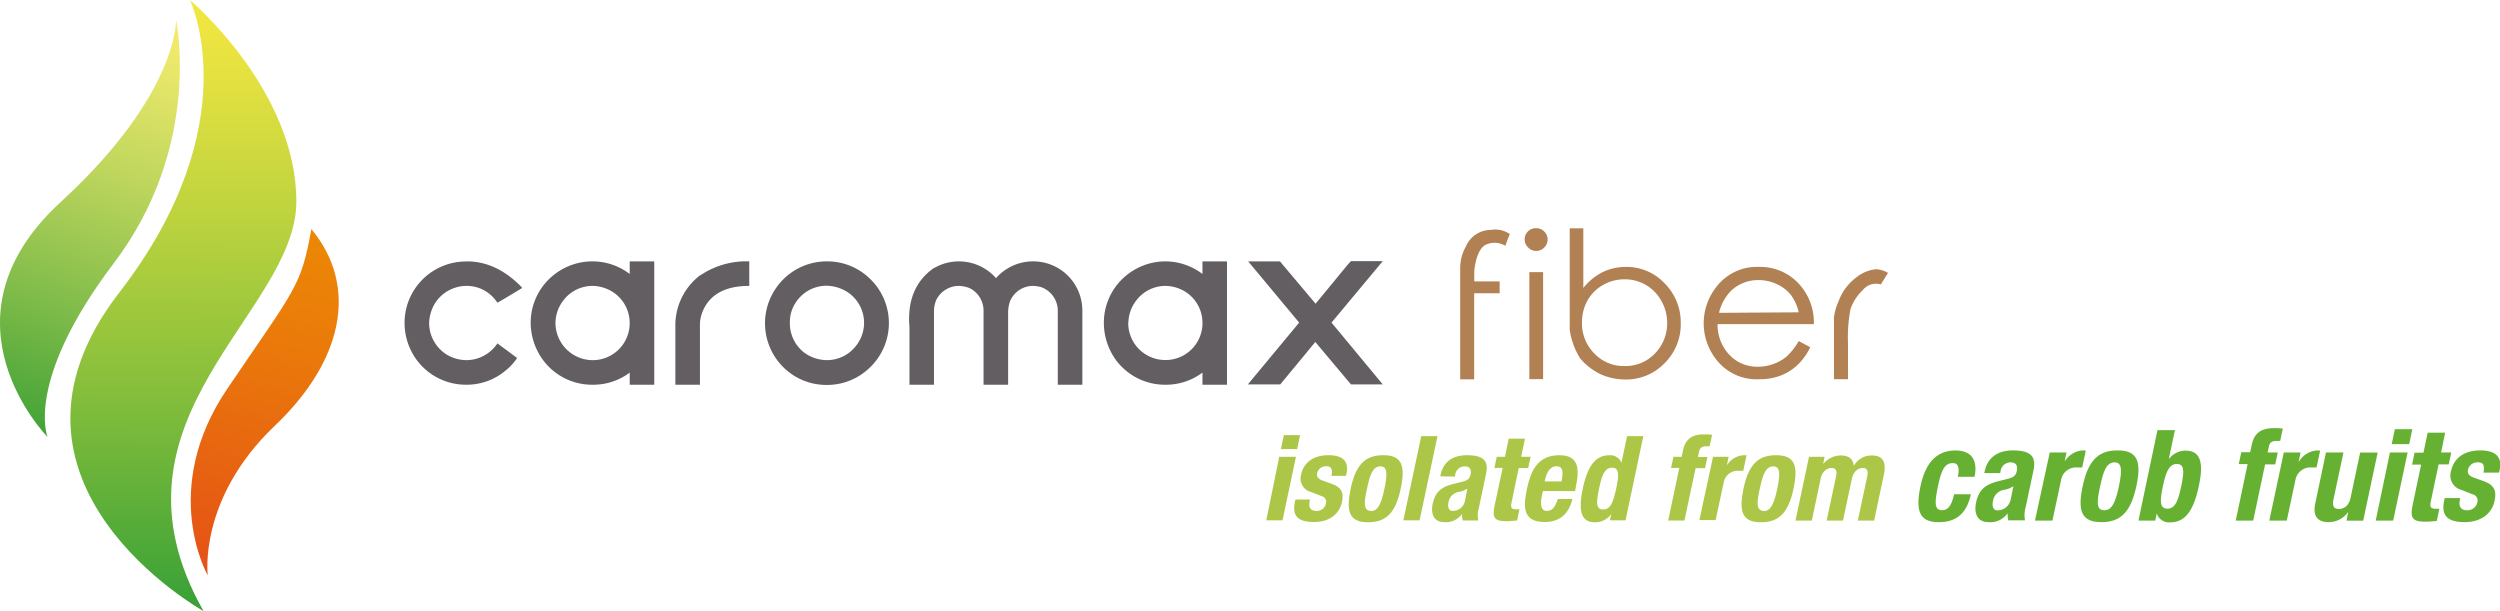<?xml version="1.0" encoding="UTF-8"?> <svg xmlns="http://www.w3.org/2000/svg" xmlns:xlink="http://www.w3.org/1999/xlink" id="Capa_1" data-name="Capa 1" viewBox="0 0 447.54 109.4"><defs><style>.cls-1{fill:url(#Degradado_sin_nombre_15);}.cls-2{fill:url(#Degradado_sin_nombre_20);}.cls-3{fill:url(#Degradado_sin_nombre_19);}.cls-4{fill:#acc747;}.cls-5{fill:#67b132;}.cls-6{fill:#625e61;}.cls-7{fill:#b18053;}</style><linearGradient id="Degradado_sin_nombre_15" x1="32.53" y1="109.65" x2="33.12" y2="0.43" gradientUnits="userSpaceOnUse"><stop offset="0" stop-color="#37a037"></stop><stop offset="0.32" stop-color="#7dbb3b"></stop><stop offset="0.65" stop-color="#bdd33e"></stop><stop offset="0.88" stop-color="#e4e140"></stop><stop offset="1" stop-color="#f3e741"></stop></linearGradient><linearGradient id="Degradado_sin_nombre_20" x1="2.48" y1="76.57" x2="28.41" y2="2.71" gradientUnits="userSpaceOnUse"><stop offset="0" stop-color="#41a236"></stop><stop offset="0.3" stop-color="#80bc4a"></stop><stop offset="0.63" stop-color="#bfd65d"></stop><stop offset="0.87" stop-color="#e6e669"></stop><stop offset="1" stop-color="#f5ec6e"></stop></linearGradient><linearGradient id="Degradado_sin_nombre_19" x1="39.24" y1="102.42" x2="55.15" y2="41.33" gradientUnits="userSpaceOnUse"><stop offset="0" stop-color="#e55216"></stop><stop offset="0" stop-color="#e55216"></stop><stop offset="0.66" stop-color="#ea790a"></stop><stop offset="1" stop-color="#ec8805"></stop></linearGradient></defs><path class="cls-1" d="M34,0S53.09,16.07,53.05,36.11,16.86,74.94,36.44,109.4c0,0-41.38-23-15.11-57C44.73,22.18,34,0,34,0Z"></path><path class="cls-2" d="M31.51,3.53S36.37,26,20.36,47.13,8.51,78.22,8.51,78.22s-20.6-20.91,2.3-42C32,16.79,31.51,3.53,31.51,3.53Z"></path><path class="cls-3" d="M55.74,41C53.88,51.32,53,51.44,40.7,69.57S37.19,103,37.19,103s-1.76-13.67,12-26.78C61.37,64.64,64.29,51.34,55.74,41Z"></path><path class="cls-4" d="M229,81.78H232l-2.41,11.37h-2.91Zm.83-3.88h2.91l-.53,2.49h-2.91Z"></path><path class="cls-4" d="M234.51,89.43l-.07.38c-.21,1,.17,1.65,1.16,1.65a1.68,1.68,0,0,0,1.78-1.35,1.07,1.07,0,0,0-.78-1.29l-1.9-.74a2.48,2.48,0,0,1-1.76-3.17c.4-1.88,1.9-3.42,4.9-3.42,2.64,0,3.64,1.18,3.21,3.23l-.1.47h-2.62a2,2,0,0,0,0-1.29c-.13-.28-.42-.43-.91-.43a1.6,1.6,0,0,0-1.63,1.23c-.12.55.09,1,1,1.33l1.62.59c1.71.61,2.18,1.54,1.82,3.26-.51,2.38-2.54,3.57-5,3.57-3.27,0-3.88-1.44-3.42-3.62l.09-.4Z"></path><path class="cls-4" d="M247.54,81.49c3.53-.06,4.06,2,3.21,6s-2.41,6-5.75,6c-3.52.06-4.05-2-3.21-6S244.2,81.49,247.54,81.49Zm-2.11,10c1.18,0,1.81-1.16,2.41-4s.46-4-.72-4c-1.44,0-1.9,1.67-2.41,4S244,91.46,245.43,91.46Z"></path><path class="cls-4" d="M254.43,78.07h2.91l-3.21,15.08h-2.91Z"></path><path class="cls-4" d="M257.83,85.27l.06-.27c.55-2.62,2.53-3.51,4.73-3.51,3.47,0,3.83,1.44,3.38,3.48l-1.27,6a4.45,4.45,0,0,0-.1,2.2h-2.79a4.22,4.22,0,0,1-.11-1.18h0a3.52,3.52,0,0,1-3.21,1.48c-2,0-2.39-1.74-2.05-3.26.45-2.13,1.5-3,3.61-3.55l1.76-.44c.91-.23,1.29-.57,1.43-1.33s-.08-1.4-1.05-1.4A1.69,1.69,0,0,0,260.51,85l-.06.32Zm4.85,2.2a4.77,4.77,0,0,1-1.37.57,2.24,2.24,0,0,0-2,1.84c-.19.86,0,1.58.76,1.58a2.24,2.24,0,0,0,2.18-1.75Z"></path><path class="cls-4" d="M270.08,78.53H273l-.69,3.25H274l-.43,2h-1.69l-1.28,6.15c-.19.88-.09,1.24.76,1.24a6.3,6.3,0,0,0,.65,0l-.42,2c-.66.06-1.25.13-1.92.13-2.29,0-2.56-.7-2.07-3L269,83.77h-1.48l.42-2h1.48Z"></path><path class="cls-4" d="M276.2,87.91l-.19.91c-.29,1.33-.21,2.64.87,2.64s1.52-.74,2-2.13h2.61c-.65,2.64-2.23,4.12-5,4.12-4.23,0-3.7-3.26-3.11-6.09.66-3,1.84-5.87,5.77-5.87,3.4,0,3.68,2.28,2.94,5.77l-.13.65Zm3.34-1.73c.32-1.73.3-2.71-.91-2.71s-1.75,1.21-2,2.26l-.11.45Z"></path><path class="cls-4" d="M288.45,92h0a3.52,3.52,0,0,1-2.89,1.5c-2.39,0-3.11-1.76-2.22-6s2.37-6,4.75-6a2.15,2.15,0,0,1,2.18,1.35h0l1-4.77h2.91L291,93.15H288.2ZM287,91.21c1.28,0,1.79-1.27,2.32-3.74s.55-3.74-.74-3.74-1.8,1.27-2.32,3.74S285.69,91.21,287,91.21Z"></path><path class="cls-4" d="M300.62,83.77h-1.48l.43-2h1.48l.27-1.28c.44-2,1.75-2.73,3.63-2.73.53,0,1,0,1.55.07l-.45,2.07a3.63,3.63,0,0,0-.57,0c-.82,0-1.16.26-1.31.91l-.21,1h1.69l-.42,2h-1.69l-2,9.38h-2.91Z"></path><path class="cls-4" d="M306.66,81.78h2.79l-.31,1.53h0a3.8,3.8,0,0,1,3-1.82,4.73,4.73,0,0,1,.53,0l-.6,2.79c-.29,0-.61,0-.9,0a2.52,2.52,0,0,0-2.58,2l-1.46,6.82h-2.91Z"></path><path class="cls-4" d="M317.86,81.49c3.53-.06,4.06,2,3.21,6s-2.41,6-5.75,6c-3.52.06-4.05-2-3.21-6S314.52,81.49,317.86,81.49Zm-2.11,10c1.18,0,1.81-1.16,2.41-4s.46-4-.72-4c-1.44,0-1.9,1.67-2.41,4S314.31,91.46,315.75,91.46Z"></path><path class="cls-4" d="M323.84,81.78h2.79L326.39,83h.05a4,4,0,0,1,3.17-1.46c1.33,0,2.17.65,2.23,1.82h.05a3.59,3.59,0,0,1,3.25-1.82c1.92,0,2.58,1.2,2.11,3.4l-1.75,8.26h-2.92l1.69-7.94c.19-.95,0-1.48-.82-1.48s-1.67.63-1.94,1.94l-1.59,7.48H327l1.69-7.94c.19-.95,0-1.48-.83-1.48s-1.67.63-1.94,1.94l-1.58,7.48h-2.92Z"></path><path class="cls-5" d="M350.48,85.35c.25-1.18.3-2.45-.88-2.45-1.54,0-2.09,1.36-2.68,4.17-.63,3-.63,4.27.77,4.27,1.05,0,1.7-.89,2.13-2.86h3c-.68,3.2-2.41,5-5.72,5-3.13,0-4.35-1.52-3.31-6.42s3.43-6.42,6.31-6.42,4,1.84,3.37,4.72Z"></path><path class="cls-5" d="M355.22,84.69l.06-.29c.59-2.81,2.73-3.77,5.08-3.77,3.72,0,4.11,1.55,3.63,3.75l-1.36,6.41a4.76,4.76,0,0,0-.11,2.36h-3a4.49,4.49,0,0,1-.12-1.27h0a3.78,3.78,0,0,1-3.45,1.59c-2.18,0-2.56-1.86-2.2-3.5.48-2.28,1.61-3.21,3.88-3.8l1.88-.48c1-.25,1.38-.61,1.54-1.43s-.09-1.49-1.13-1.49a1.8,1.8,0,0,0-1.79,1.58l-.07.34Zm5.21,2.36a4.75,4.75,0,0,1-1.47.61,2.4,2.4,0,0,0-2.18,2c-.2.93,0,1.7.82,1.7a2.4,2.4,0,0,0,2.33-1.89Z"></path><path class="cls-5" d="M366.94,81h3l-.34,1.63h0a4.13,4.13,0,0,1,3.22-2,5.48,5.48,0,0,1,.57.05l-.64,3c-.31,0-.65,0-1,0a2.7,2.7,0,0,0-2.77,2.2l-1.56,7.32h-3.13Z"></path><path class="cls-5" d="M379,80.63c3.79-.06,4.35,2.18,3.44,6.42s-2.58,6.42-6.16,6.42c-3.79.06-4.35-2.18-3.45-6.42S375.37,80.63,379,80.63Zm-2.27,10.71c1.27,0,1.95-1.25,2.59-4.29s.49-4.28-.77-4.28c-1.55,0-2.05,1.79-2.59,4.28S375.14,91.34,376.68,91.34Z"></path><path class="cls-5" d="M386.22,77h3.13l-1.09,5.13h.05a3.67,3.67,0,0,1,2.92-1.46c2.57,0,3.36,1.89,2.38,6.42s-2.54,6.42-5.1,6.42a2.3,2.3,0,0,1-2.42-1.61h0l-.27,1.29h-3ZM388,91.06c1.36,0,1.91-1.36,2.47-4s.59-4-.77-4-1.95,1.36-2.51,4S386.63,91.06,388,91.06Z"></path><path class="cls-5" d="M402.36,83.08h-1.59l.46-2.13h1.58l.3-1.38c.47-2.2,1.88-2.93,3.9-2.93.56,0,1.11,0,1.65.07l-.47,2.22c-.21,0-.41,0-.62,0-.88,0-1.24.27-1.4,1L405.94,81h1.82l-.46,2.13h-1.81l-2.13,10.07h-3.13Z"></path><path class="cls-5" d="M408.84,81h3l-.34,1.63h.05a4.13,4.13,0,0,1,3.22-2,5.48,5.48,0,0,1,.57.05l-.64,3c-.32,0-.66,0-1,0a2.7,2.7,0,0,0-2.77,2.2l-1.56,7.32h-3.13Z"></path><path class="cls-5" d="M420.36,91.72h-.05a4.23,4.23,0,0,1-3.47,1.75c-1.95,0-2.88-1.07-2.35-3.47l1.9-9h3.13l-1.79,8.41c-.25,1.23.07,1.7,1,1.7s1.79-.65,2.06-2l1.72-8.1h3.13l-2.59,12.2h-3Z"></path><path class="cls-5" d="M427.84,81H431l-2.58,12.2h-3.13Zm.88-4.17h3.13l-.57,2.68h-3.13Z"></path><path class="cls-5" d="M434.59,77.46h3.13L437,81h1.82l-.46,2.13h-1.81l-1.39,6.6c-.2.95-.09,1.34.82,1.34a4.9,4.9,0,0,0,.7,0l-.45,2.18a20,20,0,0,1-2.06.14c-2.45,0-2.75-.75-2.22-3.22l1.47-7H431.8l.45-2.13h1.59Z"></path><path class="cls-5" d="M440.41,89.16l-.06.41c-.23,1.06.18,1.77,1.24,1.77a1.81,1.81,0,0,0,1.91-1.46,1.14,1.14,0,0,0-.84-1.38l-2-.79a2.66,2.66,0,0,1-1.88-3.4c.43-2,2-3.68,5.26-3.68,2.83,0,3.9,1.27,3.44,3.47l-.11.5h-2.81a2.15,2.15,0,0,0,0-1.38c-.13-.3-.45-.45-1-.45a1.72,1.72,0,0,0-1.75,1.31c-.13.59.09,1.09,1.07,1.43l1.75.63c1.83.66,2.33,1.66,1.94,3.5-.54,2.56-2.72,3.83-5.35,3.83-3.51,0-4.17-1.54-3.67-3.88l.09-.43Z"></path><path class="cls-6" d="M83.58,46.79q5.3,0,9.77,4.58l.12.19c-2.89,1.75-4.36,2.62-4.44,2.62a6.51,6.51,0,0,0-5.6-3,6.71,6.71,0,0,0-5.61,3.19,7.27,7.27,0,0,0-1,3.48,6.68,6.68,0,0,0,3.43,5.79,7,7,0,0,0,3.23.83,6.71,6.71,0,0,0,5.57-3l3.53,2.62a10.37,10.37,0,0,1-2.14,2.3,10.76,10.76,0,0,1-6.86,2.48h-.14a10.94,10.94,0,0,1-8.75-4.31,11.24,11.24,0,0,1-2.27-6.75,11,11,0,0,1,11.12-11Z"></path><path class="cls-6" d="M106.1,46.79A11,11,0,0,1,112.67,49h.06V46.79h4.39V68.87h-4.39V66.7a10.85,10.85,0,0,1-6.29,2.17h-.58a10.9,10.9,0,0,1-8.59-4.34A11.37,11.37,0,0,1,95,57.85a10.94,10.94,0,0,1,4.74-9.08A11.06,11.06,0,0,1,106.1,46.79Zm-6.66,11A6.68,6.68,0,0,0,103,63.7a6.59,6.59,0,0,0,3,.77h.28a6.61,6.61,0,0,0,6.44-6.42v-.3a6.56,6.56,0,0,0-3.29-5.64,6.89,6.89,0,0,0-3.37-.93,6.57,6.57,0,0,0-5.36,2.8A6.69,6.69,0,0,0,99.44,57.81Z"></path><path class="cls-6" d="M125.3,49.3h.06a14.64,14.64,0,0,1,8.77-2.51v4.39q-6.37,0-8.3,4.46a6.46,6.46,0,0,0-.53,2.41V68.87h-4.4v-11A11.31,11.31,0,0,1,125.3,49.3Z"></path><path class="cls-6" d="M148.1,46.79A10.93,10.93,0,0,1,155.84,50,11,11,0,0,1,155.5,66a10.92,10.92,0,0,1-7.44,2.91H148A10.93,10.93,0,0,1,139.55,65a11.06,11.06,0,0,1-.62-13.44A11,11,0,0,1,148.1,46.79Zm-6.7,10.68v.28l-.05.06.05,0v.3a6.63,6.63,0,0,0,2.55,5A7,7,0,0,0,148,64.47a6.57,6.57,0,0,0,5.41-2.79,6.58,6.58,0,0,0-1.92-9.53,7.26,7.26,0,0,0-3.59-1,6.58,6.58,0,0,0-5.51,3.1A6.29,6.29,0,0,0,141.4,57.47Z"></path><path class="cls-6" d="M167.24,47.94h.06a8.85,8.85,0,0,1,11,1.85,8.85,8.85,0,0,1,13.15-.15,8.87,8.87,0,0,1,2.31,6.09V68.87h-4.4V55.73a4.48,4.48,0,0,0-3.08-4.36,7,7,0,0,0-1.36-.19,4.45,4.45,0,0,0-4.11,2.76,6.19,6.19,0,0,0-.34,2.23v12.7h-4.4V55.49a4.48,4.48,0,0,0-2.54-3.93,5.93,5.93,0,0,0-1.95-.38,4.53,4.53,0,0,0-4,2.57,5.53,5.53,0,0,0-.38,1.77V68.87h-4.39V58.58Q162.2,51.4,167.24,47.94Z"></path><path class="cls-6" d="M208.63,46.79A11,11,0,0,1,215.2,49h.06V46.79h4.39V68.87h-4.39V66.7A10.85,10.85,0,0,1,209,68.87h-.58a10.9,10.9,0,0,1-8.59-4.34,11.36,11.36,0,0,1-2.22-6.68,10.93,10.93,0,0,1,4.73-9.08A11.06,11.06,0,0,1,208.63,46.79Zm-6.66,11a6.63,6.63,0,0,0,6.57,6.66h.28a6.61,6.61,0,0,0,6.44-6.42v-.3A6.56,6.56,0,0,0,212,52.11a6.89,6.89,0,0,0-3.37-.93,6.57,6.57,0,0,0-5.36,2.8A6.69,6.69,0,0,0,202,57.81Z"></path><path class="cls-6" d="M223.44,46.79h5.69l6.38,7.58,5.76-7,.57-.62h5.69l-9.17,11,9.17,11.06h-5.69l-6.38-7.59-6.27,7.59h-5.75v-.06l9.13-11v0Z"></path><path class="cls-7" d="M269.48,44a3.73,3.73,0,0,0-3.56-.16c-1,.56-1.72,2.1-2,4.62v1.92h4.54v2.12h-4.56V67.91H261.4V48a7.8,7.8,0,0,1,1-3.84,4.86,4.86,0,0,1,4.47-3,4.59,4.59,0,0,1,3.42.75C270.05,42.42,269.8,43.1,269.48,44Z"></path><path class="cls-7" d="M275,40.85a2,2,0,0,1,1.44.59,2,2,0,0,1,0,2.87,1.94,1.94,0,0,1-1.44.61,1.9,1.9,0,0,1-1.43-.61A2,2,0,0,1,275,40.85Zm-1.22,7.87h2.46V67.87h-2.46Z"></path><path class="cls-7" d="M282.87,64.15A13.1,13.1,0,0,1,281,59V40.87h2.44V51.55a10.46,10.46,0,0,1,3.47-2.84,9.55,9.55,0,0,1,4.21-.93A9.32,9.32,0,0,1,298,50.73a9.87,9.87,0,0,1,2.88,7.16A9.72,9.72,0,0,1,298,65a9.47,9.47,0,0,1-7,2.93,10.81,10.81,0,0,1-4.39-.9A11,11,0,0,1,282.87,64.15Zm8,1.38a7.35,7.35,0,0,0,3.81-1,7.56,7.56,0,0,0,2.77-2.84,7.68,7.68,0,0,0,1-3.87,7.87,7.87,0,0,0-1-3.88A7.43,7.43,0,0,0,294.61,51a7.34,7.34,0,0,0-3.74-1A7.73,7.73,0,0,0,287,51a7.17,7.17,0,0,0-2.8,2.77,7.94,7.94,0,0,0-1,3.92,7.65,7.65,0,0,0,2.19,5.57A7.26,7.26,0,0,0,290.83,65.53Z"></path><path class="cls-7" d="M322,61.06l2.06,1.1a10.56,10.56,0,0,1-2.34,3.23,9.18,9.18,0,0,1-3,1.86,10.5,10.5,0,0,1-3.79.64,9.11,9.11,0,0,1-7.31-3.07,10.49,10.49,0,0,1-.4-13.41,9.11,9.11,0,0,1,7.59-3.63,9.42,9.42,0,0,1,7.8,3.72,10.2,10.2,0,0,1,2.1,6.53H307.47a7.83,7.83,0,0,0,2.12,5.49,6.8,6.8,0,0,0,5.08,2.13,8.16,8.16,0,0,0,2.85-.51,7.58,7.58,0,0,0,2.35-1.35A11.76,11.76,0,0,0,322,61.06Zm0-5.15a8.22,8.22,0,0,0-1.43-3.15,6.83,6.83,0,0,0-2.5-1.9,7.64,7.64,0,0,0-3.26-.72A7,7,0,0,0,309.94,52a8.36,8.36,0,0,0-2.21,4Z"></path><path class="cls-7" d="M328.31,59.11V56.8a10.18,10.18,0,0,1,.8-2.81,9.35,9.35,0,0,1,3.28-4.39,6.6,6.6,0,0,1,3.42-1.4,4.4,4.4,0,0,1,2.17.66l-1.28,2.06a3,3,0,0,0-3.22,1,8.6,8.6,0,0,0-2.21,3.39,26.9,26.9,0,0,0-.45,6.09v6.48h-2.51Z"></path></svg> 